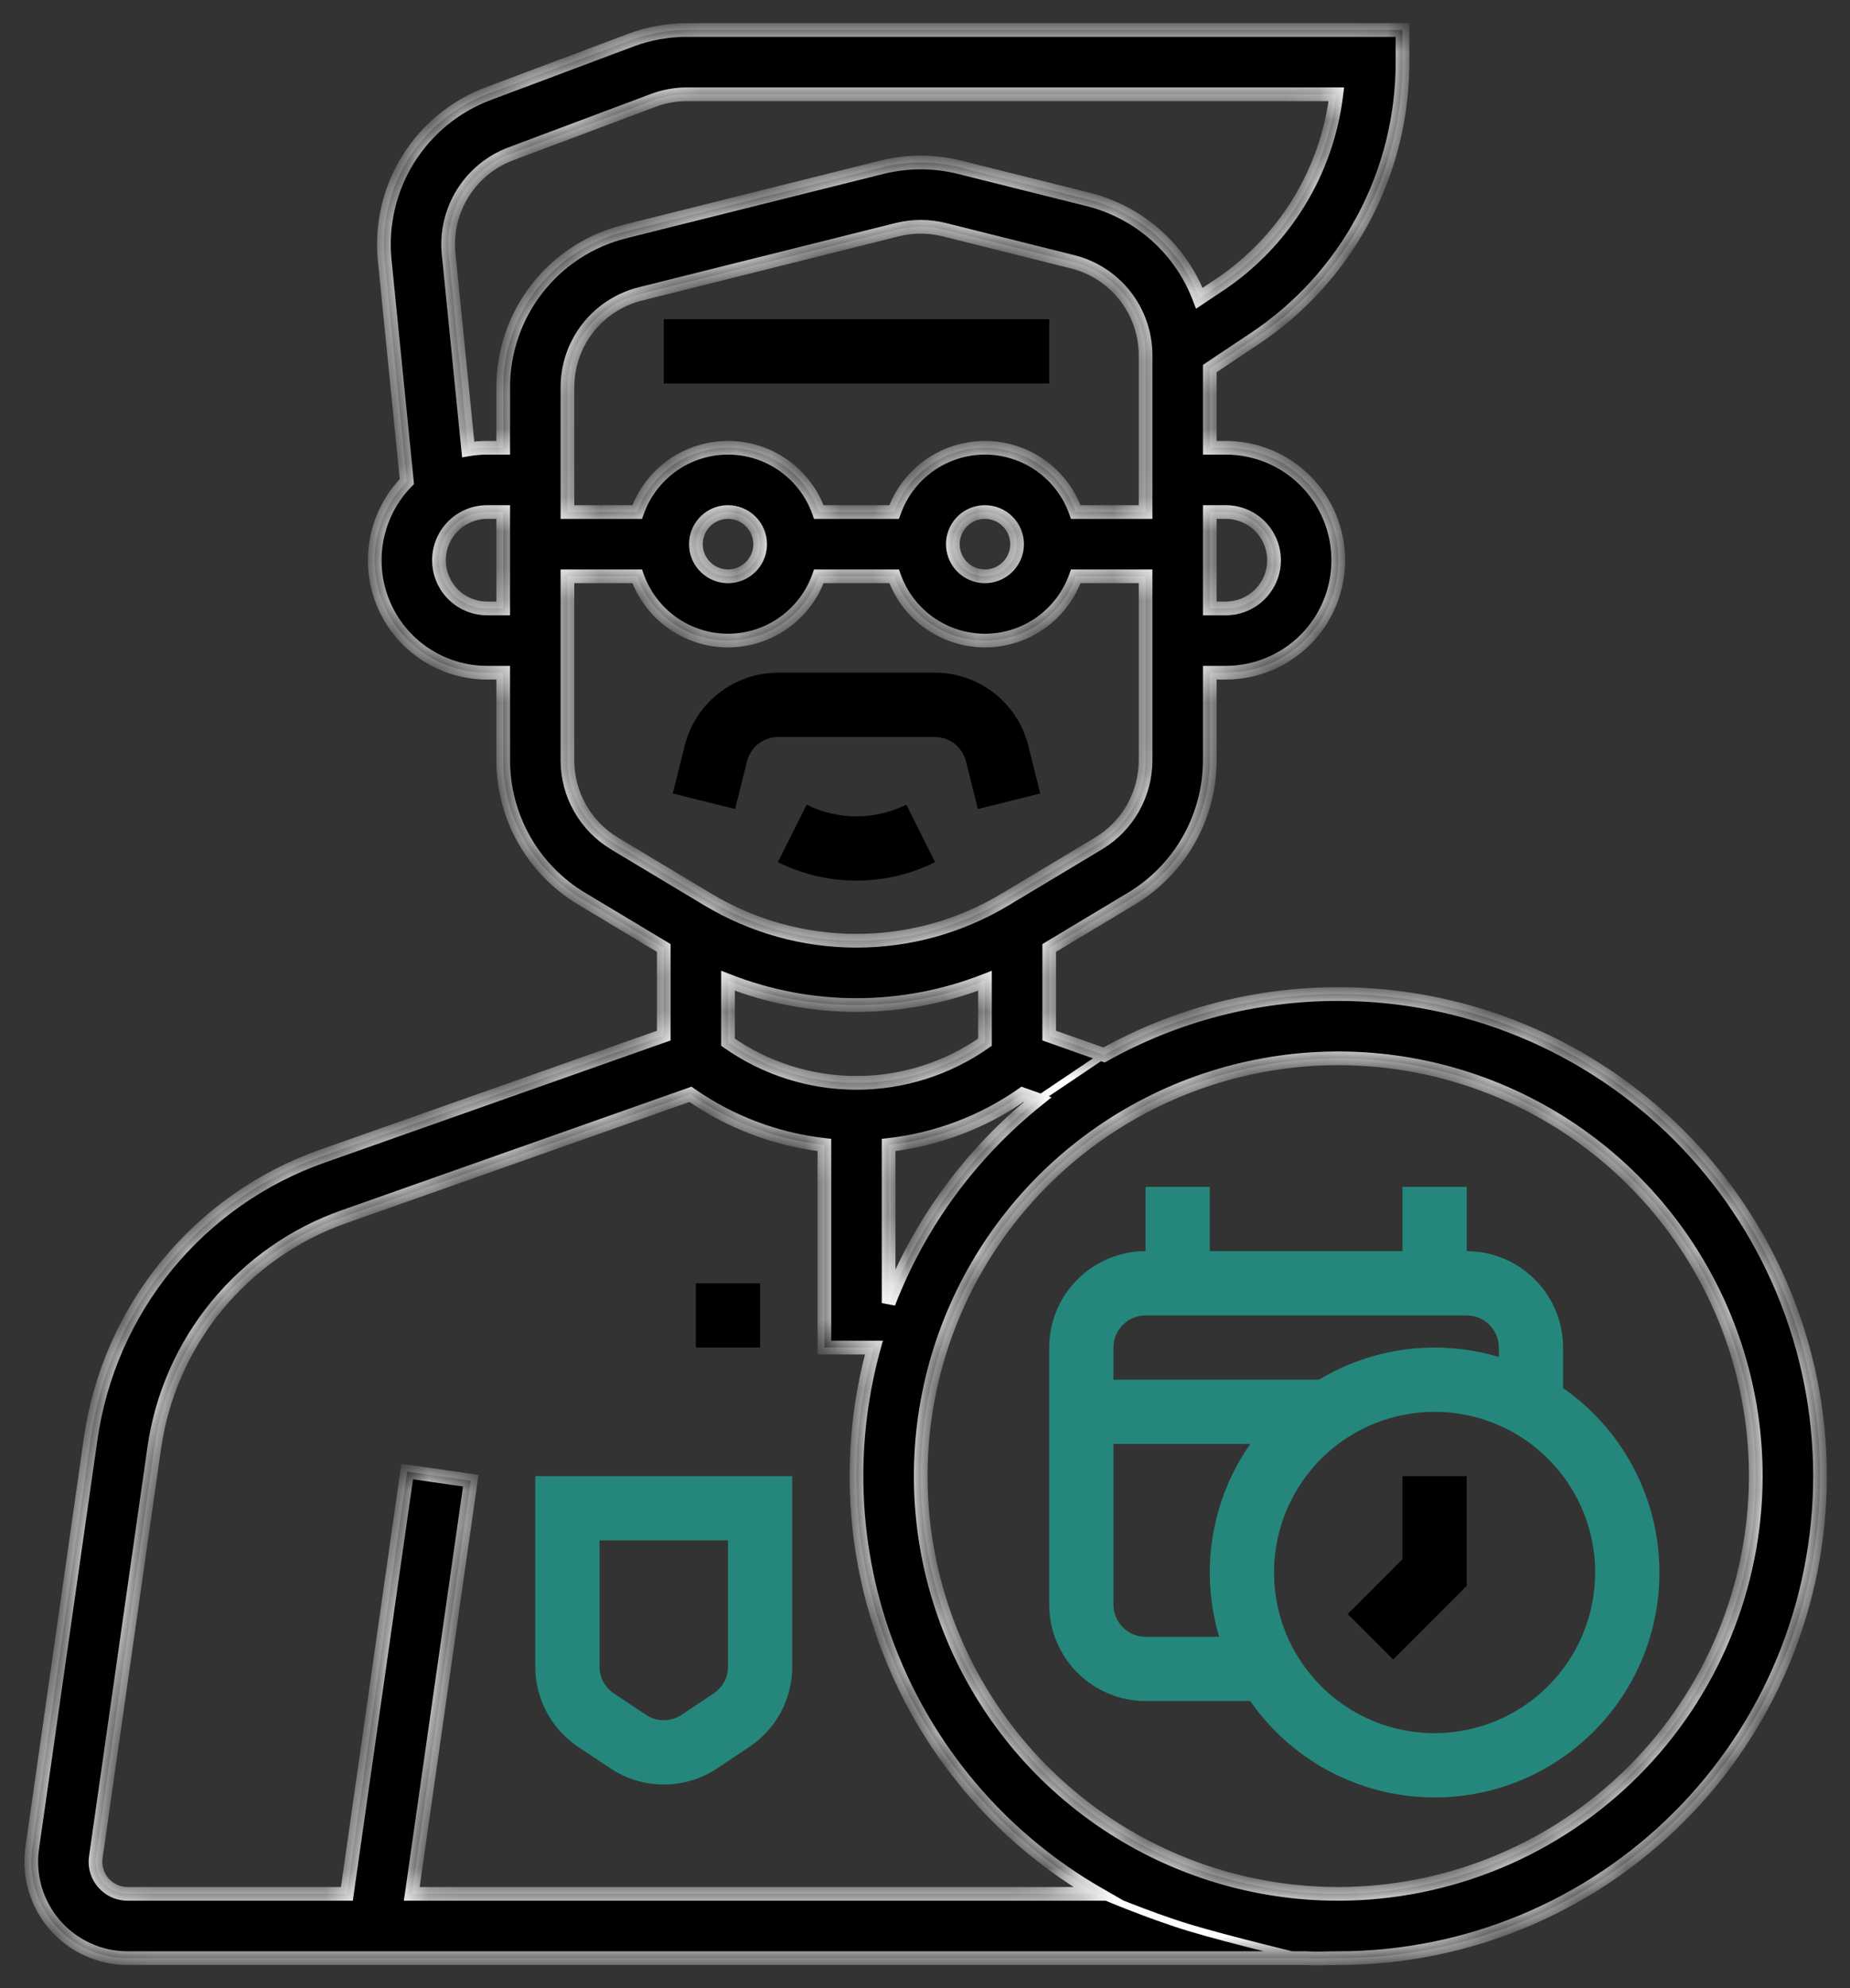 <svg width="54" height="58" viewBox="0 0 54 58" fill="none" xmlns="http://www.w3.org/2000/svg">
<rect x="0" y="0" width="54" height="58" fill="#333333" stroke="none"/>
<mask id="path-1-inside-1_1058_3917" fill="white">
<path d="M39.063 29C36.67 28.997 34.316 29.609 32.227 30.777L30.625 30.212V27.656L33.037 26.209C33.729 25.791 34.303 25.201 34.701 24.497C35.1 23.793 35.31 22.998 35.313 22.189V19.625H35.782C36.652 19.625 37.486 19.279 38.102 18.664C38.717 18.049 39.063 17.214 39.063 16.344C39.063 15.473 38.717 14.639 38.102 14.024C37.486 13.408 36.652 13.062 35.782 13.062H35.313V10.752L36.62 9.88C37.949 8.996 39.039 7.797 39.793 6.389C40.546 4.981 40.939 3.409 40.938 1.812V0.875H20.055C19.493 0.875 18.936 0.976 18.409 1.173L14.248 2.734C13.28 3.098 12.46 3.771 11.914 4.649C11.368 5.527 11.127 6.561 11.229 7.589L11.876 14.05C11.423 14.511 11.117 15.096 10.996 15.73C10.875 16.365 10.944 17.021 11.194 17.617C11.444 18.212 11.865 18.72 12.403 19.078C12.941 19.435 13.573 19.625 14.219 19.625H14.688V22.189C14.69 22.998 14.901 23.793 15.299 24.497C15.698 25.201 16.271 25.791 16.963 26.209L19.375 27.656V30.212L9.42 33.725C7.642 34.349 6.069 35.45 4.873 36.908C3.678 38.366 2.907 40.125 2.644 41.991L0.94 53.915C0.883 54.314 0.913 54.72 1.027 55.107C1.14 55.493 1.336 55.851 1.6 56.155C1.864 56.46 2.19 56.704 2.557 56.871C2.923 57.038 3.322 57.125 3.725 57.125H38.125C38.435 57.145 38.748 57.125 39.063 57.125C42.792 57.125 46.369 55.643 49.006 53.006C51.644 50.369 53.125 46.792 53.125 43.062C53.125 39.333 51.644 35.756 49.006 33.119C46.369 30.482 42.792 29 39.063 29ZM21.25 28.612C23.661 29.556 26.339 29.556 28.75 28.612V30.404C27.652 31.176 26.343 31.59 25 31.59C23.658 31.59 22.348 31.176 21.25 30.404V28.612ZM29.846 31.925L30.289 32.081C28.34 33.64 26.839 35.688 25.938 38.015V33.402C27.343 33.243 28.687 32.736 29.846 31.925ZM31.401 14.938C31.208 14.389 30.849 13.914 30.374 13.579C29.899 13.243 29.332 13.062 28.75 13.062C28.169 13.062 27.601 13.243 27.127 13.579C26.652 13.914 26.293 14.389 26.099 14.938H23.901C23.708 14.389 23.349 13.914 22.874 13.579C22.399 13.243 21.832 13.062 21.25 13.062C20.669 13.062 20.101 13.243 19.627 13.579C19.152 13.914 18.793 14.389 18.599 14.938H16.563V11.303C16.562 10.675 16.771 10.066 17.158 9.571C17.544 9.077 18.084 8.726 18.693 8.574L26.193 6.699C26.641 6.588 27.11 6.588 27.557 6.699L31.307 7.637C31.916 7.788 32.457 8.139 32.843 8.634C33.229 9.128 33.438 9.738 33.438 10.365V14.938H31.401ZM29.688 15.875C29.688 16.06 29.633 16.242 29.53 16.396C29.427 16.55 29.28 16.67 29.109 16.741C28.938 16.812 28.749 16.831 28.567 16.794C28.386 16.758 28.218 16.669 28.087 16.538C27.956 16.407 27.867 16.24 27.831 16.058C27.794 15.876 27.813 15.688 27.884 15.516C27.955 15.345 28.075 15.198 28.229 15.095C28.384 14.992 28.565 14.938 28.75 14.938C28.999 14.938 29.237 15.037 29.413 15.212C29.589 15.388 29.687 15.626 29.688 15.875ZM22.188 15.875C22.188 16.06 22.133 16.242 22.03 16.396C21.927 16.55 21.78 16.67 21.609 16.741C21.438 16.812 21.249 16.831 21.067 16.794C20.886 16.758 20.718 16.669 20.587 16.538C20.456 16.407 20.367 16.24 20.331 16.058C20.294 15.876 20.313 15.688 20.384 15.516C20.455 15.345 20.575 15.198 20.729 15.095C20.884 14.992 21.065 14.938 21.25 14.938C21.499 14.938 21.737 15.037 21.913 15.212C22.089 15.388 22.187 15.626 22.188 15.875ZM35.782 14.938C36.154 14.938 36.512 15.086 36.776 15.349C37.039 15.613 37.188 15.971 37.188 16.344C37.188 16.717 37.039 17.074 36.776 17.338C36.512 17.602 36.154 17.75 35.782 17.75H35.313V14.938H35.782ZM14.906 4.49L19.068 2.929C19.383 2.81 19.718 2.75 20.055 2.75H39.007C38.873 3.871 38.497 4.95 37.905 5.911C37.313 6.873 36.52 7.695 35.58 8.32L35.008 8.701C34.74 7.994 34.305 7.363 33.74 6.86C33.174 6.358 32.496 6.001 31.762 5.818L28.012 4.88C27.266 4.694 26.485 4.694 25.738 4.88L18.238 6.755C17.224 7.008 16.323 7.593 15.679 8.417C15.036 9.241 14.687 10.257 14.688 11.303V13.062H14.219C14.034 13.063 13.849 13.079 13.666 13.11L13.095 7.403C13.034 6.786 13.178 6.165 13.506 5.639C13.833 5.112 14.325 4.708 14.906 4.49ZM14.219 17.75C13.846 17.75 13.488 17.602 13.225 17.338C12.961 17.074 12.813 16.717 12.813 16.344C12.813 15.971 12.961 15.613 13.225 15.349C13.488 15.086 13.846 14.938 14.219 14.938H14.688V17.75H14.219ZM16.563 22.189V16.812H18.599C18.793 17.361 19.152 17.836 19.627 18.171C20.101 18.507 20.669 18.688 21.25 18.688C21.832 18.688 22.399 18.507 22.874 18.171C23.349 17.836 23.708 17.361 23.901 16.812H26.099C26.293 17.361 26.652 17.836 27.127 18.171C27.601 18.507 28.169 18.688 28.75 18.688C29.332 18.688 29.899 18.507 30.374 18.171C30.849 17.836 31.208 17.361 31.401 16.812H33.438V22.189C33.436 22.675 33.31 23.152 33.071 23.574C32.832 23.996 32.488 24.35 32.072 24.601L29.341 26.24C28.03 27.028 26.53 27.445 25 27.445C23.471 27.445 21.97 27.028 20.659 26.24L17.928 24.601C17.513 24.35 17.169 23.996 16.93 23.574C16.69 23.152 16.564 22.675 16.563 22.189ZM12.019 55.25L13.741 43.195L11.885 42.93L10.125 55.25H3.725C3.59 55.25 3.458 55.221 3.335 55.165C3.213 55.11 3.104 55.028 3.016 54.927C2.928 54.825 2.863 54.706 2.825 54.577C2.787 54.448 2.777 54.313 2.796 54.18L4.5 42.257C4.715 40.729 5.346 39.291 6.324 38.098C7.302 36.905 8.589 36.004 10.044 35.493L20.155 31.925C21.314 32.736 22.657 33.243 24.063 33.402V39.312H25.509C24.677 42.319 24.869 45.516 26.054 48.401C27.239 51.286 29.349 53.696 32.053 55.25H12.019ZM39.063 55.25C36.652 55.25 34.296 54.535 32.292 53.196C30.288 51.857 28.725 49.953 27.803 47.727C26.881 45.499 26.639 43.049 27.109 40.685C27.58 38.321 28.74 36.149 30.445 34.445C32.149 32.74 34.321 31.579 36.685 31.109C39.049 30.639 41.5 30.88 43.727 31.803C45.954 32.725 47.857 34.287 49.196 36.291C50.535 38.296 51.25 40.652 51.25 43.062C51.246 46.294 49.961 49.392 47.676 51.676C45.392 53.961 42.294 55.246 39.063 55.25Z"/>
</mask>
<path d="M39.063 29C36.67 28.997 34.316 29.609 32.227 30.777L30.625 30.212V27.656L33.037 26.209C33.729 25.791 34.303 25.201 34.701 24.497C35.1 23.793 35.31 22.998 35.313 22.189V19.625H35.782C36.652 19.625 37.486 19.279 38.102 18.664C38.717 18.049 39.063 17.214 39.063 16.344C39.063 15.473 38.717 14.639 38.102 14.024C37.486 13.408 36.652 13.062 35.782 13.062H35.313V10.752L36.62 9.88C37.949 8.996 39.039 7.797 39.793 6.389C40.546 4.981 40.939 3.409 40.938 1.812V0.875H20.055C19.493 0.875 18.936 0.976 18.409 1.173L14.248 2.734C13.28 3.098 12.46 3.771 11.914 4.649C11.368 5.527 11.127 6.561 11.229 7.589L11.876 14.05C11.423 14.511 11.117 15.096 10.996 15.73C10.875 16.365 10.944 17.021 11.194 17.617C11.444 18.212 11.865 18.72 12.403 19.078C12.941 19.435 13.573 19.625 14.219 19.625H14.688V22.189C14.69 22.998 14.901 23.793 15.299 24.497C15.698 25.201 16.271 25.791 16.963 26.209L19.375 27.656V30.212L9.42 33.725C7.642 34.349 6.069 35.45 4.873 36.908C3.678 38.366 2.907 40.125 2.644 41.991L0.94 53.915C0.883 54.314 0.913 54.72 1.027 55.107C1.14 55.493 1.336 55.851 1.6 56.155C1.864 56.46 2.19 56.704 2.557 56.871C2.923 57.038 3.322 57.125 3.725 57.125H38.125C38.435 57.145 38.748 57.125 39.063 57.125C42.792 57.125 46.369 55.643 49.006 53.006C51.644 50.369 53.125 46.792 53.125 43.062C53.125 39.333 51.644 35.756 49.006 33.119C46.369 30.482 42.792 29 39.063 29ZM21.25 28.612C23.661 29.556 26.339 29.556 28.75 28.612V30.404C27.652 31.176 26.343 31.59 25 31.59C23.658 31.59 22.348 31.176 21.25 30.404V28.612ZM29.846 31.925L30.289 32.081C28.34 33.64 26.839 35.688 25.938 38.015V33.402C27.343 33.243 28.687 32.736 29.846 31.925ZM31.401 14.938C31.208 14.389 30.849 13.914 30.374 13.579C29.899 13.243 29.332 13.062 28.75 13.062C28.169 13.062 27.601 13.243 27.127 13.579C26.652 13.914 26.293 14.389 26.099 14.938H23.901C23.708 14.389 23.349 13.914 22.874 13.579C22.399 13.243 21.832 13.062 21.25 13.062C20.669 13.062 20.101 13.243 19.627 13.579C19.152 13.914 18.793 14.389 18.599 14.938H16.563V11.303C16.562 10.675 16.771 10.066 17.158 9.571C17.544 9.077 18.084 8.726 18.693 8.574L26.193 6.699C26.641 6.588 27.11 6.588 27.557 6.699L31.307 7.637C31.916 7.788 32.457 8.139 32.843 8.634C33.229 9.128 33.438 9.738 33.438 10.365V14.938H31.401ZM29.688 15.875C29.688 16.06 29.633 16.242 29.53 16.396C29.427 16.55 29.28 16.67 29.109 16.741C28.938 16.812 28.749 16.831 28.567 16.794C28.386 16.758 28.218 16.669 28.087 16.538C27.956 16.407 27.867 16.24 27.831 16.058C27.794 15.876 27.813 15.688 27.884 15.516C27.955 15.345 28.075 15.198 28.229 15.095C28.384 14.992 28.565 14.938 28.75 14.938C28.999 14.938 29.237 15.037 29.413 15.212C29.589 15.388 29.687 15.626 29.688 15.875ZM22.188 15.875C22.188 16.06 22.133 16.242 22.03 16.396C21.927 16.55 21.78 16.67 21.609 16.741C21.438 16.812 21.249 16.831 21.067 16.794C20.886 16.758 20.718 16.669 20.587 16.538C20.456 16.407 20.367 16.24 20.331 16.058C20.294 15.876 20.313 15.688 20.384 15.516C20.455 15.345 20.575 15.198 20.729 15.095C20.884 14.992 21.065 14.938 21.25 14.938C21.499 14.938 21.737 15.037 21.913 15.212C22.089 15.388 22.187 15.626 22.188 15.875ZM35.782 14.938C36.154 14.938 36.512 15.086 36.776 15.349C37.039 15.613 37.188 15.971 37.188 16.344C37.188 16.717 37.039 17.074 36.776 17.338C36.512 17.602 36.154 17.75 35.782 17.75H35.313V14.938H35.782ZM14.906 4.49L19.068 2.929C19.383 2.81 19.718 2.75 20.055 2.75H39.007C38.873 3.871 38.497 4.95 37.905 5.911C37.313 6.873 36.52 7.695 35.58 8.32L35.008 8.701C34.74 7.994 34.305 7.363 33.74 6.86C33.174 6.358 32.496 6.001 31.762 5.818L28.012 4.88C27.266 4.694 26.485 4.694 25.738 4.88L18.238 6.755C17.224 7.008 16.323 7.593 15.679 8.417C15.036 9.241 14.687 10.257 14.688 11.303V13.062H14.219C14.034 13.063 13.849 13.079 13.666 13.11L13.095 7.403C13.034 6.786 13.178 6.165 13.506 5.639C13.833 5.112 14.325 4.708 14.906 4.49ZM14.219 17.75C13.846 17.75 13.488 17.602 13.225 17.338C12.961 17.074 12.813 16.717 12.813 16.344C12.813 15.971 12.961 15.613 13.225 15.349C13.488 15.086 13.846 14.938 14.219 14.938H14.688V17.75H14.219ZM16.563 22.189V16.812H18.599C18.793 17.361 19.152 17.836 19.627 18.171C20.101 18.507 20.669 18.688 21.25 18.688C21.832 18.688 22.399 18.507 22.874 18.171C23.349 17.836 23.708 17.361 23.901 16.812H26.099C26.293 17.361 26.652 17.836 27.127 18.171C27.601 18.507 28.169 18.688 28.75 18.688C29.332 18.688 29.899 18.507 30.374 18.171C30.849 17.836 31.208 17.361 31.401 16.812H33.438V22.189C33.436 22.675 33.31 23.152 33.071 23.574C32.832 23.996 32.488 24.35 32.072 24.601L29.341 26.24C28.03 27.028 26.53 27.445 25 27.445C23.471 27.445 21.97 27.028 20.659 26.24L17.928 24.601C17.513 24.35 17.169 23.996 16.93 23.574C16.69 23.152 16.564 22.675 16.563 22.189ZM12.019 55.25L13.741 43.195L11.885 42.93L10.125 55.25H3.725C3.59 55.25 3.458 55.221 3.335 55.165C3.213 55.11 3.104 55.028 3.016 54.927C2.928 54.825 2.863 54.706 2.825 54.577C2.787 54.448 2.777 54.313 2.796 54.18L4.5 42.257C4.715 40.729 5.346 39.291 6.324 38.098C7.302 36.905 8.589 36.004 10.044 35.493L20.155 31.925C21.314 32.736 22.657 33.243 24.063 33.402V39.312H25.509C24.677 42.319 24.869 45.516 26.054 48.401C27.239 51.286 29.349 53.696 32.053 55.25H12.019ZM39.063 55.25C36.652 55.25 34.296 54.535 32.292 53.196C30.288 51.857 28.725 49.953 27.803 47.727C26.881 45.499 26.639 43.049 27.109 40.685C27.58 38.321 28.74 36.149 30.445 34.445C32.149 32.74 34.321 31.579 36.685 31.109C39.049 30.639 41.5 30.88 43.727 31.803C45.954 32.725 47.857 34.287 49.196 36.291C50.535 38.296 51.25 40.652 51.25 43.062C51.246 46.294 49.961 49.392 47.676 51.676C45.392 53.961 42.294 55.246 39.063 55.25Z" fill="black"/>
<path d="M34.693 56.231L34.664 56.327L34.693 56.231ZM32.171 30.694L30.233 31.998L30.345 32.164L32.283 30.86L32.171 30.694ZM32.053 55.25C32.014 55.342 32.014 55.342 32.014 55.342C32.014 55.342 32.014 55.342 32.014 55.342C32.014 55.342 32.014 55.342 32.014 55.342C32.014 55.342 32.014 55.342 32.015 55.342C32.016 55.343 32.017 55.343 32.018 55.344C32.021 55.345 32.025 55.347 32.031 55.349C32.042 55.354 32.058 55.361 32.079 55.37C32.121 55.387 32.183 55.413 32.261 55.445C32.416 55.509 32.635 55.598 32.892 55.699C33.404 55.899 34.067 56.145 34.664 56.327L34.722 56.135C34.133 55.956 33.475 55.712 32.965 55.512C32.709 55.413 32.491 55.324 32.337 55.26C32.26 55.228 32.198 55.203 32.157 55.185C32.136 55.176 32.12 55.17 32.109 55.165C32.103 55.163 32.099 55.161 32.096 55.16C32.095 55.159 32.094 55.159 32.093 55.158C32.093 55.158 32.093 55.158 32.093 55.158C32.092 55.158 32.092 55.158 32.092 55.158C32.092 55.158 32.092 55.158 32.092 55.158C32.092 55.158 32.092 55.158 32.053 55.25ZM34.664 56.327C35.259 56.507 36.119 56.731 36.829 56.91C37.184 56.999 37.503 57.077 37.732 57.133C37.847 57.161 37.939 57.183 38.003 57.199C38.035 57.206 38.06 57.212 38.076 57.216C38.085 57.218 38.091 57.22 38.096 57.221C38.098 57.221 38.099 57.222 38.1 57.222C38.101 57.222 38.101 57.222 38.102 57.222C38.102 57.222 38.102 57.222 38.102 57.222C38.102 57.222 38.102 57.222 38.102 57.222C38.102 57.222 38.102 57.222 38.125 57.125C38.148 57.028 38.148 57.028 38.148 57.028C38.148 57.028 38.148 57.028 38.148 57.028C38.148 57.028 38.148 57.028 38.148 57.028C38.148 57.028 38.147 57.028 38.147 57.027C38.146 57.027 38.144 57.027 38.142 57.026C38.138 57.025 38.131 57.024 38.123 57.022C38.106 57.018 38.081 57.012 38.05 57.004C37.986 56.989 37.894 56.967 37.779 56.939C37.55 56.883 37.233 56.805 36.878 56.716C36.168 56.537 35.312 56.314 34.722 56.135L34.664 56.327ZM39.063 29L39.062 29.2H39.063V29ZM32.227 30.777L32.16 30.966L32.246 30.996L32.325 30.952L32.227 30.777ZM30.625 30.212H30.425V30.353L30.559 30.4L30.625 30.212ZM30.625 27.656L30.522 27.484L30.425 27.543V27.656H30.625ZM33.037 26.209L33.14 26.38L33.14 26.38L33.037 26.209ZM35.313 22.189L35.513 22.19V22.189H35.313ZM35.313 19.625V19.425H35.113V19.625H35.313ZM35.782 19.625V19.425V19.625ZM35.313 13.062H35.113V13.262H35.313V13.062ZM35.313 10.752L35.202 10.585L35.113 10.645V10.752H35.313ZM36.62 9.88L36.509 9.714L36.509 9.714L36.62 9.88ZM40.938 1.812H40.738V1.813L40.938 1.812ZM40.938 0.875H41.138V0.675H40.938V0.875ZM20.055 0.875L20.055 1.075H20.055V0.875ZM18.409 1.173L18.48 1.361L18.48 1.361L18.409 1.173ZM14.248 2.734L14.178 2.547L14.177 2.547L14.248 2.734ZM11.229 7.589L11.03 7.609L11.03 7.609L11.229 7.589ZM11.876 14.05L12.018 14.19L12.084 14.123L12.075 14.03L11.876 14.05ZM14.219 19.625V19.425H14.219L14.219 19.625ZM14.688 19.625H14.888V19.425H14.688V19.625ZM14.688 22.189H14.488L14.488 22.19L14.688 22.189ZM16.963 26.209L16.86 26.38L16.861 26.38L16.963 26.209ZM19.375 27.656H19.575V27.543L19.478 27.484L19.375 27.656ZM19.375 30.212L19.442 30.4L19.575 30.353V30.212H19.375ZM9.42 33.725L9.487 33.914L9.487 33.914L9.42 33.725ZM2.644 41.991L2.842 42.02L2.842 42.019L2.644 41.991ZM0.94 53.915L0.742 53.886H0.742L0.94 53.915ZM3.725 57.125L3.725 57.325H3.725V57.125ZM38.125 57.125L38.138 56.925H38.125V57.125ZM39.063 57.125V57.325V57.125ZM21.25 28.612L21.323 28.425L21.05 28.319V28.612H21.25ZM28.75 28.612H28.95V28.319L28.677 28.425L28.75 28.612ZM28.75 30.404L28.865 30.568L28.95 30.508V30.404H28.75ZM21.25 30.404H21.05V30.508L21.135 30.568L21.25 30.404ZM29.846 31.925L29.912 31.736L29.815 31.702L29.731 31.761L29.846 31.925ZM30.289 32.081L30.414 32.238L30.695 32.013L30.355 31.893L30.289 32.081ZM25.938 38.015H25.738L26.124 38.087L25.938 38.015ZM25.938 33.402L25.915 33.203L25.738 33.224V33.402H25.938ZM31.401 14.938L31.213 15.004L31.26 15.137H31.401V14.938ZM26.099 14.938V15.137H26.24L26.288 15.004L26.099 14.938ZM23.901 14.938L23.713 15.004L23.76 15.137H23.901V14.938ZM18.599 14.938V15.137H18.74L18.788 15.004L18.599 14.938ZM16.563 14.938H16.363V15.137H16.563V14.938ZM16.563 11.303H16.763L16.763 11.303L16.563 11.303ZM17.158 9.571L17.315 9.694L17.158 9.571ZM18.693 8.574L18.741 8.768L18.742 8.768L18.693 8.574ZM26.193 6.699L26.145 6.505L26.145 6.505L26.193 6.699ZM27.557 6.699L27.606 6.505L27.606 6.505L27.557 6.699ZM31.307 7.637L31.259 7.831L31.259 7.831L31.307 7.637ZM33.438 10.365L33.238 10.365V10.365H33.438ZM33.438 14.938V15.137H33.638V14.938H33.438ZM29.688 15.875H29.888V15.875L29.688 15.875ZM28.75 14.938L28.75 14.738H28.75V14.938ZM22.188 15.875H22.388V15.875L22.188 15.875ZM21.25 14.938L21.25 14.738H21.25V14.938ZM35.313 17.75H35.113V17.95H35.313V17.75ZM35.313 14.938V14.738H35.113V14.938H35.313ZM14.906 4.49L14.836 4.302L14.836 4.302L14.906 4.49ZM19.068 2.929L19.138 3.116L19.138 3.116L19.068 2.929ZM20.055 2.75L20.055 2.95H20.055V2.75ZM39.007 2.75L39.205 2.774L39.232 2.55H39.007V2.75ZM35.58 8.32L35.469 8.154L35.469 8.154L35.58 8.32ZM35.008 8.701L34.821 8.772L34.91 9.007L35.119 8.868L35.008 8.701ZM31.762 5.818L31.714 6.012L31.714 6.012L31.762 5.818ZM28.012 4.88L28.061 4.686L28.061 4.686L28.012 4.88ZM25.738 4.88L25.69 4.686L25.69 4.686L25.738 4.88ZM18.238 6.755L18.287 6.95L18.287 6.949L18.238 6.755ZM14.688 11.303H14.888V11.303L14.688 11.303ZM14.688 13.062V13.262H14.888V13.062H14.688ZM14.219 13.062V12.863H14.219L14.219 13.062ZM13.666 13.11L13.467 13.13L13.488 13.344L13.7 13.307L13.666 13.11ZM13.095 7.403L12.896 7.423L12.896 7.423L13.095 7.403ZM14.688 14.938H14.888V14.738H14.688V14.938ZM14.688 17.75V17.95H14.888V17.75H14.688ZM16.563 22.189H16.363L16.363 22.19L16.563 22.189ZM16.563 16.812V16.613H16.363V16.812H16.563ZM18.599 16.812L18.788 16.746L18.74 16.613H18.599V16.812ZM23.901 16.812V16.613H23.76L23.713 16.746L23.901 16.812ZM26.099 16.812L26.288 16.746L26.24 16.613H26.099V16.812ZM28.75 18.688V18.887V18.688ZM31.401 16.812V16.613H31.26L31.213 16.746L31.401 16.812ZM33.438 16.812H33.638V16.613H33.438V16.812ZM33.438 22.189L33.638 22.19V22.189H33.438ZM32.072 24.601L32.175 24.773L32.176 24.772L32.072 24.601ZM29.341 26.24L29.238 26.068L29.238 26.068L29.341 26.24ZM20.659 26.24L20.762 26.068L20.762 26.068L20.659 26.24ZM17.928 24.601L17.825 24.772L17.825 24.773L17.928 24.601ZM12.019 55.25L11.821 55.222L11.788 55.45H12.019V55.25ZM13.741 43.195L13.939 43.223L13.967 43.025L13.769 42.997L13.741 43.195ZM11.885 42.93L11.913 42.732L11.715 42.704L11.687 42.902L11.885 42.93ZM10.125 55.25V55.45H10.298L10.323 55.278L10.125 55.25ZM3.725 55.25L3.725 55.45H3.725V55.25ZM2.796 54.18L2.599 54.152L2.599 54.152L2.796 54.18ZM4.5 42.257L4.698 42.285L4.698 42.284L4.5 42.257ZM10.044 35.493L10.111 35.682L10.111 35.682L10.044 35.493ZM20.155 31.925L20.269 31.761L20.185 31.702L20.088 31.736L20.155 31.925ZM24.063 33.402H24.263V33.224L24.085 33.203L24.063 33.402ZM24.063 39.312H23.863V39.513H24.063V39.312ZM25.509 39.312L25.701 39.366L25.771 39.112H25.509V39.312ZM32.053 55.25V55.45H32.802L32.153 55.077L32.053 55.25ZM39.063 55.25V55.45H39.063L39.063 55.25ZM51.25 43.062L51.45 43.063V43.062H51.25ZM39.063 28.8C36.636 28.797 34.248 29.418 32.13 30.602L32.325 30.952C34.384 29.8 36.704 29.197 39.062 29.2L39.063 28.8ZM32.294 30.588L30.692 30.023L30.559 30.4L32.16 30.966L32.294 30.588ZM30.825 30.212V27.656H30.425V30.212H30.825ZM30.728 27.827L33.14 26.38L32.934 26.037L30.522 27.484L30.728 27.827ZM33.14 26.38C33.862 25.944 34.46 25.33 34.875 24.596L34.527 24.399C34.145 25.073 33.597 25.637 32.934 26.038L33.14 26.38ZM34.875 24.596C35.291 23.862 35.51 23.033 35.513 22.19L35.113 22.189C35.111 22.963 34.909 23.724 34.527 24.399L34.875 24.596ZM35.513 22.189V19.625H35.113V22.189H35.513ZM35.313 19.825H35.782V19.425H35.313V19.825ZM35.782 19.825C36.705 19.825 37.59 19.458 38.243 18.805L37.96 18.523C37.382 19.1 36.599 19.425 35.782 19.425V19.825ZM38.243 18.805C38.896 18.152 39.263 17.267 39.263 16.344H38.863C38.863 17.161 38.538 17.945 37.96 18.523L38.243 18.805ZM39.263 16.344C39.263 15.421 38.896 14.535 38.243 13.882L37.96 14.165C38.538 14.743 38.863 15.527 38.863 16.344H39.263ZM38.243 13.882C37.59 13.229 36.705 12.863 35.782 12.863V13.262C36.599 13.262 37.382 13.587 37.96 14.165L38.243 13.882ZM35.782 12.863H35.313V13.262H35.782V12.863ZM35.513 13.062V10.752H35.113V13.062H35.513ZM35.424 10.918L36.731 10.046L36.509 9.714L35.202 10.585L35.424 10.918ZM36.731 10.047C38.088 9.144 39.2 7.92 39.969 6.483L39.616 6.295C38.879 7.673 37.811 8.848 36.509 9.714L36.731 10.047ZM39.969 6.483C40.738 5.047 41.139 3.442 41.138 1.812L40.738 1.813C40.739 3.376 40.354 4.916 39.616 6.295L39.969 6.483ZM41.138 1.812V0.875H40.738V1.812H41.138ZM40.938 0.675H20.055V1.075H40.938V0.675ZM20.055 0.675C19.469 0.675 18.888 0.78 18.339 0.986L18.48 1.361C18.983 1.171 19.517 1.075 20.055 1.075L20.055 0.675ZM18.339 0.986L14.178 2.547L14.318 2.921L18.48 1.361L18.339 0.986ZM14.177 2.547C13.168 2.926 12.313 3.628 11.744 4.543L12.084 4.755C12.606 3.914 13.392 3.27 14.318 2.921L14.177 2.547ZM11.744 4.543C11.175 5.459 10.924 6.537 11.03 7.609L11.428 7.57C11.331 6.585 11.561 5.595 12.084 4.755L11.744 4.543ZM11.03 7.609L11.677 14.07L12.075 14.03L11.428 7.57L11.03 7.609ZM11.733 13.91C11.253 14.399 10.928 15.02 10.8 15.693L11.192 15.768C11.306 15.172 11.594 14.623 12.018 14.19L11.733 13.91ZM10.8 15.693C10.671 16.366 10.744 17.062 11.009 17.694L11.378 17.539C11.143 16.98 11.079 16.364 11.192 15.768L10.8 15.693ZM11.009 17.694C11.275 18.326 11.721 18.865 12.292 19.244L12.514 18.911C12.008 18.576 11.613 18.098 11.378 17.539L11.009 17.694ZM12.292 19.244C12.863 19.623 13.534 19.826 14.219 19.825L14.219 19.425C13.612 19.425 13.019 19.247 12.514 18.911L12.292 19.244ZM14.219 19.825H14.688V19.425H14.219V19.825ZM14.488 19.625V22.189H14.888V19.625H14.488ZM14.488 22.19C14.49 23.033 14.71 23.862 15.125 24.596L15.473 24.399C15.092 23.724 14.89 22.963 14.888 22.189L14.488 22.19ZM15.125 24.596C15.541 25.33 16.138 25.944 16.86 26.38L17.067 26.038C16.404 25.637 15.855 25.073 15.473 24.399L15.125 24.596ZM16.861 26.38L19.272 27.827L19.478 27.484L17.066 26.037L16.861 26.38ZM19.175 27.656V30.212H19.575V27.656H19.175ZM19.309 30.023L9.354 33.537L9.487 33.914L19.442 30.4L19.309 30.023ZM9.354 33.536C7.541 34.173 5.937 35.295 4.719 36.782L5.028 37.035C6.2 35.606 7.742 34.526 9.487 33.914L9.354 33.536ZM4.719 36.782C3.5 38.268 2.714 40.06 2.446 41.963L2.842 42.019C3.1 40.189 3.856 38.465 5.028 37.035L4.719 36.782ZM2.446 41.963L0.742 53.886L1.138 53.943L2.842 42.02L2.446 41.963ZM0.742 53.886C0.681 54.314 0.713 54.749 0.835 55.163L1.218 55.05C1.113 54.691 1.085 54.313 1.138 53.943L0.742 53.886ZM0.835 55.163C0.957 55.577 1.166 55.96 1.449 56.286L1.751 56.024C1.506 55.741 1.324 55.409 1.218 55.05L0.835 55.163ZM1.449 56.286C1.732 56.612 2.081 56.874 2.474 57.053L2.64 56.689C2.299 56.534 1.996 56.307 1.751 56.024L1.449 56.286ZM2.474 57.053C2.866 57.232 3.293 57.325 3.725 57.325L3.725 56.925C3.35 56.925 2.98 56.845 2.64 56.689L2.474 57.053ZM3.725 57.325H38.125V56.925H3.725V57.325ZM38.112 57.325C38.43 57.346 38.766 57.325 39.063 57.325V56.925C38.729 56.925 38.441 56.945 38.138 56.925L38.112 57.325ZM39.063 57.325C42.845 57.325 46.473 55.822 49.148 53.148L48.865 52.865C46.265 55.465 42.739 56.925 39.063 56.925V57.325ZM49.148 53.148C51.823 50.473 53.325 46.845 53.325 43.062H52.925C52.925 46.739 51.465 50.265 48.865 52.865L49.148 53.148ZM53.325 43.062C53.325 39.28 51.823 35.652 49.148 32.977L48.865 33.26C51.465 35.86 52.925 39.386 52.925 43.062H53.325ZM49.148 32.977C46.473 30.303 42.845 28.8 39.063 28.8V29.2C42.739 29.2 46.265 30.66 48.865 33.26L49.148 32.977ZM21.177 28.798C23.635 29.761 26.366 29.761 28.823 28.798L28.677 28.425C26.313 29.352 23.687 29.352 21.323 28.425L21.177 28.798ZM28.55 28.612V30.404H28.95V28.612H28.55ZM28.635 30.241C27.571 30.989 26.301 31.39 25 31.39V31.791C26.384 31.791 27.733 31.364 28.865 30.568L28.635 30.241ZM25 31.39C23.699 31.39 22.43 30.989 21.365 30.241L21.135 30.568C22.267 31.364 23.617 31.791 25 31.791V31.39ZM21.45 30.404V28.612H21.05V30.404H21.45ZM29.779 32.114L30.222 32.27L30.355 31.893L29.912 31.736L29.779 32.114ZM30.164 31.925C28.187 33.506 26.665 35.582 25.751 37.943L26.124 38.087C27.012 35.793 28.492 33.774 30.414 32.238L30.164 31.925ZM26.138 38.015V33.402H25.738V38.015H26.138ZM25.96 33.601C27.399 33.438 28.774 32.919 29.96 32.089L29.731 31.761C28.599 32.553 27.288 33.048 25.915 33.203L25.96 33.601ZM31.59 14.871C31.383 14.284 30.998 13.775 30.489 13.415L30.258 13.742C30.699 14.054 31.033 14.495 31.213 15.004L31.59 14.871ZM30.489 13.415C29.981 13.056 29.373 12.863 28.75 12.863V13.262C29.29 13.262 29.817 13.43 30.258 13.742L30.489 13.415ZM28.75 12.863C28.127 12.863 27.52 13.056 27.011 13.415L27.242 13.742C27.683 13.43 28.21 13.262 28.75 13.262V12.863ZM27.011 13.415C26.503 13.775 26.118 14.284 25.91 14.871L26.288 15.004C26.468 14.495 26.801 14.054 27.242 13.742L27.011 13.415ZM26.099 14.738H23.901V15.137H26.099V14.738ZM24.09 14.871C23.883 14.284 23.498 13.775 22.989 13.415L22.758 13.742C23.199 14.054 23.533 14.495 23.713 15.004L24.09 14.871ZM22.989 13.415C22.481 13.056 21.873 12.863 21.25 12.863V13.262C21.79 13.262 22.317 13.43 22.758 13.742L22.989 13.415ZM21.25 12.863C20.627 12.863 20.02 13.056 19.511 13.415L19.742 13.742C20.183 13.43 20.71 13.262 21.25 13.262V12.863ZM19.511 13.415C19.003 13.775 18.618 14.284 18.41 14.871L18.788 15.004C18.968 14.495 19.301 14.054 19.742 13.742L19.511 13.415ZM18.599 14.738H16.563V15.137H18.599V14.738ZM16.763 14.938V11.303H16.363V14.938H16.763ZM16.763 11.303C16.762 10.72 16.957 10.154 17.315 9.694L17 9.448C16.586 9.978 16.362 10.631 16.363 11.303L16.763 11.303ZM17.315 9.694C17.674 9.235 18.176 8.909 18.741 8.768L18.645 8.38C17.993 8.543 17.413 8.919 17 9.448L17.315 9.694ZM18.742 8.768L26.242 6.893L26.145 6.505L18.645 8.38L18.742 8.768ZM26.241 6.893C26.658 6.79 27.093 6.79 27.509 6.893L27.606 6.505C27.126 6.386 26.625 6.386 26.145 6.505L26.241 6.893ZM27.509 6.893L31.259 7.831L31.356 7.443L27.606 6.505L27.509 6.893ZM31.259 7.831C31.825 7.972 32.327 8.298 32.685 8.757L33.001 8.511C32.587 7.981 32.008 7.605 31.356 7.443L31.259 7.831ZM32.685 8.757C33.044 9.216 33.238 9.782 33.238 10.365L33.638 10.366C33.638 9.694 33.414 9.041 33.001 8.511L32.685 8.757ZM33.238 10.365V14.938H33.638V10.365H33.238ZM33.438 14.738H31.401V15.137H33.438V14.738ZM29.488 15.875C29.488 16.021 29.445 16.163 29.363 16.285L29.696 16.507C29.821 16.32 29.888 16.1 29.888 15.875H29.488ZM29.363 16.285C29.282 16.406 29.167 16.5 29.032 16.556L29.186 16.926C29.393 16.84 29.571 16.694 29.696 16.507L29.363 16.285ZM29.032 16.556C28.898 16.612 28.749 16.627 28.606 16.598L28.528 16.991C28.749 17.035 28.978 17.012 29.186 16.926L29.032 16.556ZM28.606 16.598C28.463 16.57 28.332 16.5 28.229 16.396L27.946 16.679C28.105 16.838 28.308 16.947 28.528 16.991L28.606 16.598ZM28.229 16.396C28.126 16.293 28.055 16.162 28.027 16.019L27.635 16.097C27.678 16.318 27.787 16.52 27.946 16.679L28.229 16.396ZM28.027 16.019C27.998 15.876 28.013 15.727 28.069 15.593L27.699 15.44C27.613 15.648 27.591 15.876 27.635 16.097L28.027 16.019ZM28.069 15.593C28.125 15.458 28.219 15.343 28.34 15.262L28.118 14.929C27.931 15.054 27.785 15.232 27.699 15.44L28.069 15.593ZM28.34 15.262C28.462 15.181 28.604 15.137 28.75 15.137V14.738C28.525 14.738 28.305 14.804 28.118 14.929L28.34 15.262ZM28.75 15.137C28.946 15.138 29.133 15.216 29.271 15.354L29.554 15.071C29.341 14.858 29.052 14.738 28.75 14.738L28.75 15.137ZM29.271 15.354C29.41 15.492 29.488 15.68 29.488 15.875L29.888 15.875C29.887 15.573 29.767 15.284 29.554 15.071L29.271 15.354ZM21.988 15.875C21.988 16.021 21.945 16.163 21.863 16.285L22.196 16.507C22.321 16.32 22.388 16.1 22.388 15.875H21.988ZM21.863 16.285C21.782 16.406 21.667 16.5 21.532 16.556L21.686 16.926C21.893 16.84 22.071 16.694 22.196 16.507L21.863 16.285ZM21.532 16.556C21.398 16.612 21.249 16.627 21.106 16.598L21.028 16.991C21.249 17.035 21.478 17.012 21.686 16.926L21.532 16.556ZM21.106 16.598C20.963 16.57 20.832 16.5 20.729 16.396L20.446 16.679C20.605 16.838 20.808 16.947 21.028 16.991L21.106 16.598ZM20.729 16.396C20.626 16.293 20.555 16.162 20.527 16.019L20.135 16.097C20.178 16.318 20.287 16.52 20.446 16.679L20.729 16.396ZM20.527 16.019C20.498 15.876 20.513 15.727 20.569 15.593L20.199 15.44C20.113 15.648 20.091 15.876 20.135 16.097L20.527 16.019ZM20.569 15.593C20.625 15.458 20.719 15.343 20.84 15.262L20.618 14.929C20.431 15.054 20.285 15.232 20.199 15.44L20.569 15.593ZM20.84 15.262C20.962 15.181 21.104 15.137 21.25 15.137V14.738C21.025 14.738 20.805 14.804 20.618 14.929L20.84 15.262ZM21.25 15.137C21.446 15.138 21.633 15.216 21.771 15.354L22.054 15.071C21.841 14.858 21.552 14.738 21.25 14.738L21.25 15.137ZM21.771 15.354C21.91 15.492 21.988 15.68 21.988 15.875L22.388 15.875C22.387 15.573 22.267 15.284 22.054 15.071L21.771 15.354ZM35.782 15.137C36.101 15.137 36.408 15.265 36.634 15.491L36.917 15.208C36.616 14.907 36.208 14.738 35.782 14.738V15.137ZM36.634 15.491C36.861 15.717 36.988 16.024 36.988 16.344H37.388C37.388 15.918 37.218 15.509 36.917 15.208L36.634 15.491ZM36.988 16.344C36.988 16.664 36.861 16.971 36.634 17.197L36.917 17.48C37.218 17.178 37.388 16.77 37.388 16.344H36.988ZM36.634 17.197C36.408 17.423 36.101 17.55 35.782 17.55V17.95C36.208 17.95 36.616 17.781 36.917 17.48L36.634 17.197ZM35.782 17.55H35.313V17.95H35.782V17.55ZM35.513 17.75V14.938H35.113V17.75H35.513ZM35.313 15.137H35.782V14.738H35.313V15.137ZM14.976 4.677L19.138 3.116L18.997 2.742L14.836 4.302L14.976 4.677ZM19.138 3.116C19.431 3.006 19.742 2.95 20.055 2.95L20.055 2.55C19.694 2.55 19.335 2.615 18.997 2.742L19.138 3.116ZM20.055 2.95H39.007V2.55H20.055V2.95ZM38.808 2.726C38.678 3.819 38.311 4.87 37.735 5.807L38.075 6.016C38.682 5.03 39.068 3.924 39.205 2.774L38.808 2.726ZM37.735 5.807C37.158 6.744 36.385 7.544 35.469 8.154L35.691 8.487C36.655 7.845 37.469 7.002 38.075 6.016L37.735 5.807ZM35.469 8.154L34.897 8.535L35.119 8.868L35.691 8.486L35.469 8.154ZM35.195 8.631C34.916 7.893 34.462 7.235 33.873 6.711L33.607 7.01C34.148 7.491 34.565 8.095 34.821 8.772L35.195 8.631ZM33.873 6.711C33.283 6.187 32.575 5.814 31.81 5.624L31.714 6.012C32.416 6.187 33.066 6.529 33.607 7.01L33.873 6.711ZM31.811 5.624L28.061 4.686L27.964 5.074L31.714 6.012L31.811 5.624ZM28.061 4.686C27.282 4.492 26.468 4.492 25.69 4.686L25.787 5.074C26.502 4.896 27.249 4.896 27.964 5.074L28.061 4.686ZM25.69 4.686L18.19 6.561L18.287 6.949L25.787 5.074L25.69 4.686ZM18.19 6.561C17.132 6.825 16.192 7.435 15.521 8.294L15.837 8.54C16.453 7.751 17.315 7.191 18.287 6.95L18.19 6.561ZM15.521 8.294C14.85 9.153 14.486 10.213 14.488 11.303L14.888 11.303C14.887 10.302 15.221 9.329 15.837 8.54L15.521 8.294ZM14.488 11.303V13.062H14.888V11.303H14.488ZM14.688 12.863H14.219V13.262H14.688V12.863ZM14.219 12.863C14.022 12.863 13.826 12.88 13.632 12.913L13.7 13.307C13.871 13.278 14.045 13.263 14.219 13.262L14.219 12.863ZM13.865 13.09L13.294 7.383L12.896 7.423L13.467 13.13L13.865 13.09ZM13.294 7.383C13.237 6.81 13.371 6.234 13.676 5.744L13.336 5.533C12.985 6.097 12.831 6.762 12.896 7.423L13.294 7.383ZM13.676 5.744C13.98 5.255 14.437 4.88 14.976 4.677L14.836 4.302C14.214 4.536 13.687 4.969 13.336 5.533L13.676 5.744ZM14.219 17.55C13.899 17.55 13.592 17.423 13.366 17.197L13.083 17.48C13.384 17.781 13.793 17.95 14.219 17.95V17.55ZM13.366 17.197C13.14 16.971 13.013 16.664 13.013 16.344H12.613C12.613 16.77 12.782 17.178 13.083 17.48L13.366 17.197ZM13.013 16.344C13.013 16.024 13.14 15.717 13.366 15.491L13.083 15.208C12.782 15.509 12.613 15.918 12.613 16.344H13.013ZM13.366 15.491C13.592 15.265 13.899 15.137 14.219 15.137V14.738C13.793 14.738 13.384 14.907 13.083 15.208L13.366 15.491ZM14.219 15.137H14.688V14.738H14.219V15.137ZM14.488 14.938V17.75H14.888V14.938H14.488ZM14.688 17.55H14.219V17.95H14.688V17.55ZM16.763 22.189V16.812H16.363V22.189H16.763ZM16.563 17.012H18.599V16.613H16.563V17.012ZM18.41 16.879C18.618 17.466 19.003 17.975 19.511 18.335L19.742 18.008C19.301 17.696 18.968 17.255 18.788 16.746L18.41 16.879ZM19.511 18.335C20.02 18.694 20.627 18.887 21.25 18.887V18.488C20.71 18.488 20.183 18.32 19.742 18.008L19.511 18.335ZM21.25 18.887C21.873 18.887 22.481 18.694 22.989 18.335L22.758 18.008C22.317 18.32 21.79 18.488 21.25 18.488V18.887ZM22.989 18.335C23.498 17.975 23.883 17.466 24.09 16.879L23.713 16.746C23.533 17.255 23.199 17.696 22.758 18.008L22.989 18.335ZM23.901 17.012H26.099V16.613H23.901V17.012ZM25.91 16.879C26.118 17.466 26.503 17.975 27.011 18.335L27.242 18.008C26.801 17.696 26.468 17.255 26.288 16.746L25.91 16.879ZM27.011 18.335C27.52 18.694 28.127 18.887 28.75 18.887V18.488C28.21 18.488 27.683 18.32 27.242 18.008L27.011 18.335ZM28.75 18.887C29.373 18.887 29.981 18.694 30.489 18.335L30.258 18.008C29.817 18.32 29.29 18.488 28.75 18.488V18.887ZM30.489 18.335C30.998 17.975 31.383 17.466 31.59 16.879L31.213 16.746C31.033 17.255 30.699 17.696 30.258 18.008L30.489 18.335ZM31.401 17.012H33.438V16.613H31.401V17.012ZM33.238 16.812V22.189H33.638V16.812H33.238ZM33.238 22.189C33.236 22.64 33.119 23.083 32.897 23.475L33.245 23.672C33.501 23.22 33.636 22.71 33.638 22.19L33.238 22.189ZM32.897 23.475C32.675 23.868 32.355 24.197 31.969 24.43L32.176 24.772C32.621 24.503 32.989 24.125 33.245 23.672L32.897 23.475ZM31.969 24.43L29.238 26.068L29.444 26.411L32.175 24.773L31.969 24.43ZM29.238 26.068C27.959 26.838 26.494 27.244 25 27.244V27.645C26.566 27.645 28.102 27.218 29.444 26.411L29.238 26.068ZM25 27.244C23.507 27.244 22.042 26.838 20.762 26.068L20.556 26.411C21.898 27.218 23.434 27.645 25 27.645V27.244ZM20.762 26.068L18.031 24.43L17.825 24.773L20.556 26.411L20.762 26.068ZM18.032 24.43C17.645 24.197 17.326 23.868 17.104 23.475L16.756 23.672C17.012 24.125 17.38 24.503 17.825 24.772L18.032 24.43ZM17.104 23.475C16.881 23.083 16.764 22.64 16.763 22.189L16.363 22.19C16.364 22.71 16.5 23.22 16.756 23.672L17.104 23.475ZM12.217 55.278L13.939 43.223L13.543 43.167L11.821 55.222L12.217 55.278ZM13.769 42.997L11.913 42.732L11.856 43.128L13.713 43.393L13.769 42.997ZM11.687 42.902L9.927 55.222L10.323 55.278L12.083 42.958L11.687 42.902ZM10.125 55.05H3.725V55.45H10.125V55.05ZM3.725 55.05C3.619 55.05 3.515 55.027 3.418 54.983L3.252 55.347C3.401 55.415 3.562 55.45 3.725 55.45L3.725 55.05ZM3.418 54.983C3.322 54.94 3.237 54.876 3.167 54.796L2.865 55.058C2.972 55.181 3.104 55.28 3.252 55.347L3.418 54.983ZM3.167 54.796C3.098 54.716 3.047 54.622 3.017 54.521L2.633 54.634C2.679 54.79 2.758 54.935 2.865 55.058L3.167 54.796ZM3.017 54.521C2.987 54.419 2.98 54.313 2.994 54.208L2.599 54.152C2.575 54.313 2.587 54.477 2.633 54.634L3.017 54.521ZM2.994 54.208L4.698 42.285L4.302 42.228L2.599 54.152L2.994 54.208ZM4.698 42.284C4.908 40.793 5.524 39.389 6.479 38.224L6.169 37.971C5.168 39.192 4.522 40.665 4.302 42.229L4.698 42.284ZM6.479 38.224C7.433 37.06 8.69 36.181 10.111 35.682L9.978 35.304C8.488 35.827 7.171 36.75 6.169 37.971L6.479 38.224ZM10.111 35.682L20.221 32.114L20.088 31.736L9.978 35.305L10.111 35.682ZM20.04 32.089C21.227 32.919 22.602 33.438 24.04 33.601L24.085 33.203C22.713 33.048 21.401 32.553 20.269 31.761L20.04 32.089ZM23.863 33.402V39.312H24.263V33.402H23.863ZM24.063 39.513H25.509V39.112H24.063V39.513ZM25.316 39.259C24.473 42.308 24.668 45.551 25.869 48.477L26.239 48.325C25.071 45.481 24.882 42.329 25.701 39.366L25.316 39.259ZM25.869 48.477C27.071 51.403 29.211 53.847 31.953 55.423L32.153 55.077C29.487 53.544 27.407 51.169 26.239 48.325L25.869 48.477ZM32.053 55.05H12.019V55.45H32.053V55.05ZM39.063 55.05C36.692 55.05 34.374 54.347 32.403 53.03L32.181 53.362C34.218 54.724 36.613 55.45 39.063 55.45V55.05ZM32.403 53.03C30.431 51.712 28.895 49.84 27.988 47.65L27.618 47.803C28.556 50.066 30.143 52.001 32.181 53.362L32.403 53.03ZM27.988 47.65C27.08 45.459 26.843 43.049 27.305 40.724L26.913 40.646C26.435 43.049 26.681 45.539 27.618 47.803L27.988 47.65ZM27.305 40.724C27.768 38.398 28.91 36.263 30.586 34.586L30.303 34.303C28.571 36.036 27.391 38.243 26.913 40.646L27.305 40.724ZM30.586 34.586C32.263 32.91 34.399 31.768 36.724 31.305L36.646 30.913C34.243 31.391 32.036 32.571 30.303 34.303L30.586 34.586ZM36.724 31.305C39.049 30.843 41.46 31.08 43.65 31.988L43.803 31.618C41.54 30.68 39.049 30.435 36.646 30.913L36.724 31.305ZM43.65 31.988C45.84 32.895 47.713 34.431 49.03 36.403L49.362 36.18C48.001 34.143 46.067 32.556 43.803 31.618L43.65 31.988ZM49.03 36.403C50.347 38.374 51.05 40.692 51.05 43.062H51.45C51.45 40.612 50.724 38.218 49.362 36.18L49.03 36.403ZM51.05 43.062C51.047 46.24 49.782 49.288 47.535 51.535L47.818 51.818C50.14 49.495 51.447 46.347 51.45 43.063L51.05 43.062ZM47.535 51.535C45.288 53.782 42.241 55.046 39.062 55.05L39.063 55.45C42.347 55.446 45.496 54.14 47.818 51.818L47.535 51.535Z" fill="white" mask="url(#path-1-inside-1_1058_3917)"/>
<path d="M22.188 37.438H20.312V39.312H22.188V37.438Z" fill="black"/>
<path d="M15.625 48.622C15.624 49.085 15.739 49.541 15.957 49.949C16.176 50.357 16.492 50.705 16.877 50.962L17.815 51.587C18.276 51.896 18.82 52.06 19.375 52.06C19.93 52.06 20.473 51.896 20.935 51.587L21.873 50.962C22.258 50.705 22.574 50.357 22.793 49.949C23.011 49.541 23.125 49.085 23.125 48.622V43.062H15.625V48.622ZM17.5 44.938H21.25V48.622C21.25 48.776 21.212 48.928 21.139 49.064C21.066 49.2 20.961 49.316 20.832 49.402L19.895 50.027C19.741 50.13 19.56 50.184 19.375 50.184C19.19 50.184 19.009 50.13 18.855 50.027L17.918 49.402C17.789 49.316 17.684 49.2 17.611 49.064C17.538 48.928 17.5 48.776 17.5 48.622V44.938Z" fill="#25877B"/>
<path d="M45.625 40.494V39.312C45.624 38.567 45.328 37.852 44.8 37.325C44.273 36.797 43.558 36.501 42.812 36.5V34.625H40.938V36.5H35.312V34.625H33.438V36.5C32.692 36.501 31.977 36.797 31.45 37.325C30.922 37.852 30.626 38.567 30.625 39.312V46.812C30.626 47.558 30.922 48.273 31.45 48.8C31.977 49.328 32.692 49.624 33.438 49.625H36.494C37.042 50.413 37.756 51.07 38.586 51.552C39.416 52.033 40.341 52.327 41.297 52.412C42.253 52.497 43.215 52.371 44.117 52.044C45.019 51.716 45.838 51.195 46.516 50.516C47.195 49.838 47.716 49.019 48.044 48.117C48.371 47.215 48.497 46.253 48.412 45.297C48.327 44.341 48.033 43.416 47.552 42.586C47.07 41.756 46.413 41.042 45.625 40.494ZM32.5 39.312C32.5 39.064 32.599 38.826 32.775 38.65C32.951 38.474 33.189 38.375 33.438 38.375H42.812C43.061 38.375 43.299 38.474 43.475 38.65C43.651 38.826 43.75 39.064 43.75 39.312V39.587C42.877 39.326 41.959 39.25 41.054 39.364C40.15 39.478 39.28 39.78 38.499 40.25H32.5V39.312ZM33.438 47.75C33.189 47.75 32.951 47.651 32.775 47.475C32.599 47.299 32.5 47.061 32.5 46.812V42.125H36.494C35.928 42.934 35.553 43.859 35.396 44.834C35.239 45.808 35.304 46.805 35.587 47.75H33.438ZM41.875 50.562C40.948 50.562 40.042 50.288 39.271 49.773C38.5 49.257 37.899 48.525 37.544 47.669C37.19 46.812 37.097 45.87 37.278 44.961C37.458 44.051 37.905 43.216 38.56 42.56C39.216 41.905 40.051 41.458 40.961 41.278C41.87 41.097 42.812 41.19 43.669 41.544C44.525 41.899 45.257 42.5 45.773 43.271C46.288 44.042 46.562 44.948 46.562 45.875C46.561 47.118 46.067 48.309 45.188 49.188C44.309 50.067 43.118 50.561 41.875 50.562Z" fill="#25877B"/>
<path d="M40.937 45.487L39.337 47.087L40.663 48.413L42.812 46.263V43.062H40.937V45.487Z" fill="black"/>
<path d="M23.545 23.475L22.706 25.152C23.419 25.506 24.204 25.69 25 25.69C25.796 25.69 26.582 25.506 27.295 25.152L26.456 23.475C26.004 23.699 25.505 23.816 25 23.816C24.495 23.816 23.997 23.699 23.545 23.475Z" fill="black"/>
<path d="M21.805 22.21C21.855 22.007 21.972 21.827 22.137 21.698C22.302 21.57 22.505 21.5 22.714 21.5H27.286C27.495 21.5 27.699 21.57 27.863 21.698C28.028 21.827 28.145 22.007 28.196 22.21L28.544 23.602L30.363 23.148L30.015 21.755C29.863 21.146 29.512 20.606 29.018 20.22C28.523 19.834 27.914 19.624 27.286 19.625H22.714C22.087 19.624 21.477 19.834 20.983 20.22C20.488 20.606 20.137 21.146 19.986 21.755L19.638 23.148L21.457 23.602L21.805 22.21Z" fill="black"/>
<path d="M30.625 9.312H19.375V11.188H30.625V9.312Z" fill="black"/>
</svg>
